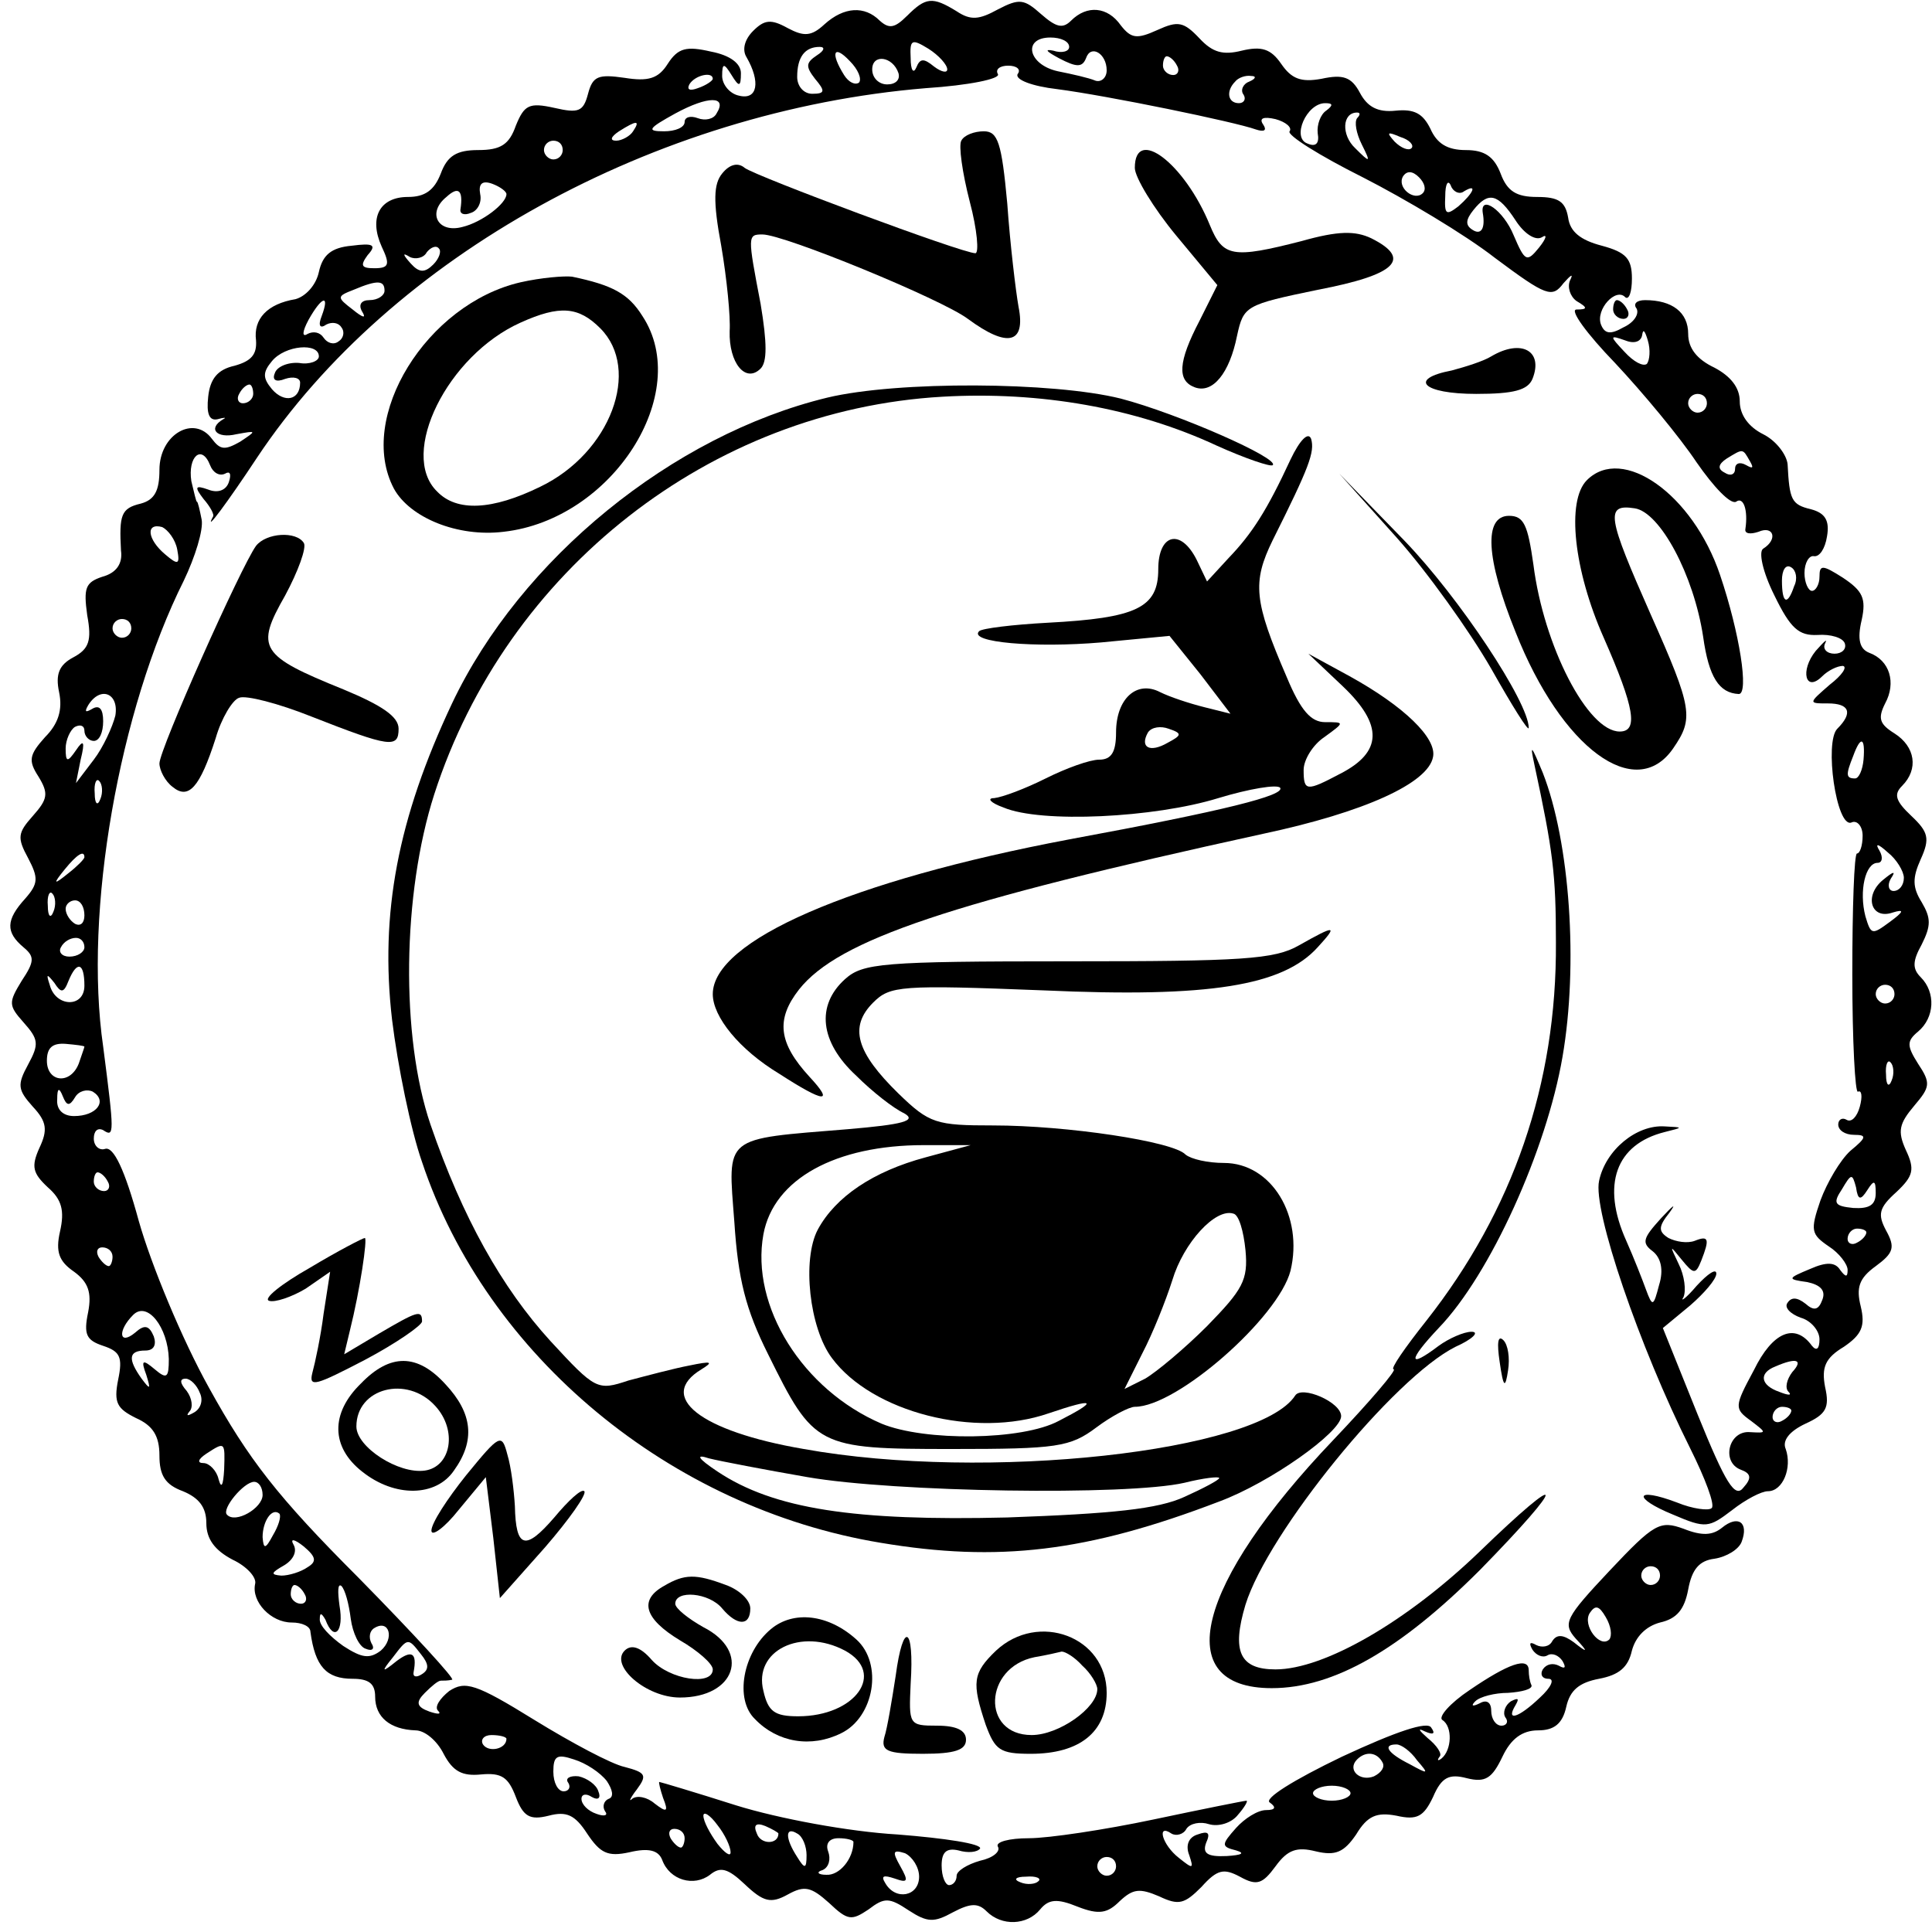 <?xml version="1.0" standalone="no"?>
<!DOCTYPE svg PUBLIC "-//W3C//DTD SVG 20010904//EN"
 "http://www.w3.org/TR/2001/REC-SVG-20010904/DTD/svg10.dtd">
<svg version="1.0" xmlns="http://www.w3.org/2000/svg"
 width="206pt" height="206pt" viewBox="0 0 206 206"
 preserveAspectRatio="xMidYMid meet">
<g transform="translate(0,206) scale(0.1,-0.1)"
fill="#000000" stroke="none">
<path d="M967 2043 c-13 -13 -19 -14 -29 -5 -16 16 -38 15 -59 -4 -14 -13 -22
-13 -39 -4 -18 10 -25 9 -37 -3 -9 -9 -12 -20 -7 -28 15 -26 12 -46 -8 -41
-10 2 -18 12 -18 21 0 14 2 14 10 1 8 -13 10 -13 10 2 0 10 -11 19 -32 23 -26
6 -35 4 -46 -13 -10 -16 -21 -19 -46 -15 -28 4 -34 2 -39 -17 -5 -19 -10 -21
-36 -15 -27 6 -32 3 -41 -19 -7 -20 -16 -26 -40 -26 -23 0 -33 -6 -40 -25 -7
-18 -17 -25 -35 -25 -30 0 -42 -22 -28 -53 9 -19 8 -23 -8 -23 -14 0 -15 3 -7
14 10 11 6 13 -17 10 -22 -2 -31 -10 -35 -28 -3 -14 -14 -26 -25 -29 -30 -5
-45 -21 -42 -44 1 -15 -5 -22 -23 -27 -18 -4 -26 -14 -28 -33 -2 -18 1 -26 10
-24 7 2 10 2 6 0 -17 -10 -7 -21 14 -16 22 4 22 4 4 -8 -16 -9 -21 -9 -30 3
-19 26 -56 5 -56 -33 0 -22 -5 -32 -20 -36 -21 -5 -23 -12 -21 -50 2 -14 -5
-24 -20 -28 -18 -6 -20 -12 -16 -41 5 -27 2 -36 -15 -45 -15 -8 -19 -18 -15
-37 4 -19 -1 -34 -15 -48 -17 -19 -18 -25 -7 -42 11 -18 10 -24 -6 -42 -16
-18 -17 -23 -5 -45 11 -21 11 -27 -3 -43 -21 -23 -21 -36 -2 -52 12 -10 12
-15 -2 -36 -14 -23 -14 -26 2 -44 16 -18 17 -23 5 -45 -12 -22 -11 -27 5 -45
15 -16 16 -25 7 -44 -9 -20 -7 -27 9 -42 15 -13 18 -25 13 -47 -5 -22 -1 -32
15 -43 15 -11 19 -22 15 -43 -5 -24 -2 -30 16 -36 18 -6 21 -12 16 -36 -5 -25
-1 -31 19 -41 18 -8 25 -19 25 -40 0 -21 6 -31 25 -38 17 -7 25 -17 25 -34 0
-17 9 -29 28 -39 15 -7 26 -19 24 -26 -4 -19 17 -41 39 -41 11 0 20 -4 20 -10
5 -37 17 -50 45 -50 17 0 24 -5 24 -19 0 -22 16 -35 43 -36 10 0 23 -11 30
-25 10 -19 20 -24 40 -22 22 2 29 -3 37 -24 8 -21 15 -25 35 -20 19 5 28 1 41
-19 14 -21 22 -25 45 -20 21 5 31 2 35 -8 8 -22 34 -29 51 -16 11 9 19 7 37
-10 20 -19 28 -21 46 -11 18 10 25 8 44 -9 20 -19 24 -19 42 -7 17 13 22 13
43 -1 20 -13 27 -13 47 -2 19 10 27 10 36 1 16 -16 43 -15 57 2 9 11 18 12 40
3 23 -9 32 -7 45 6 14 13 21 14 42 5 21 -10 27 -8 45 10 17 19 24 20 41 11 18
-10 24 -8 38 11 13 18 23 21 43 16 21 -5 30 -1 43 18 12 20 22 24 43 20 22 -5
29 -1 39 20 9 21 17 25 36 20 20 -5 27 0 38 23 9 19 21 28 38 28 17 0 26 7 30
25 4 18 14 26 35 30 21 4 31 12 35 30 4 15 15 26 30 30 18 4 26 14 30 35 4 22
12 31 28 33 13 2 26 10 29 18 8 21 -4 29 -21 15 -10 -8 -21 -9 -41 -1 -25 9
-31 6 -79 -45 -47 -50 -50 -56 -36 -72 14 -15 13 -16 -2 -4 -11 8 -18 9 -23 1
-3 -6 -11 -7 -17 -4 -7 4 -8 2 -4 -5 4 -6 11 -9 16 -6 5 3 12 0 16 -6 4 -7 3
-9 -4 -5 -6 3 -13 2 -17 -4 -3 -5 -1 -10 6 -10 7 0 3 -9 -9 -20 -23 -22 -37
-26 -26 -8 4 7 3 8 -5 4 -6 -4 -9 -12 -6 -17 4 -5 1 -9 -4 -9 -6 0 -11 7 -11
16 0 9 -5 12 -12 8 -8 -4 -10 -3 -5 2 5 5 21 9 35 9 15 1 26 4 25 8 -2 4 -3
11 -3 16 0 15 -22 7 -63 -21 -21 -14 -34 -29 -29 -32 11 -7 10 -32 -1 -41 -4
-3 -5 -2 -2 2 3 3 -3 12 -13 20 -9 8 -11 11 -3 7 9 -4 12 -3 7 4 -4 7 -37 -4
-95 -31 -52 -25 -84 -45 -77 -49 7 -5 6 -8 -4 -8 -9 0 -23 -9 -32 -19 -16 -18
-16 -20 0 -24 10 -3 6 -5 -10 -6 -21 -1 -26 3 -22 14 5 11 2 13 -9 9 -10 -3
-13 -12 -9 -22 5 -15 4 -15 -11 -3 -18 14 -24 37 -8 26 5 -3 13 -1 16 5 4 6
15 8 24 5 10 -3 24 1 31 10 7 8 11 15 9 15 -2 0 -47 -9 -99 -20 -52 -11 -112
-20 -133 -20 -21 0 -36 -4 -33 -9 3 -5 -5 -12 -19 -15 -14 -4 -25 -11 -25 -16
0 -6 -4 -10 -8 -10 -4 0 -8 9 -8 21 0 14 5 19 18 16 10 -3 20 -2 23 2 2 5 -37
11 -88 15 -52 3 -127 17 -172 31 -44 14 -81 25 -82 25 -1 0 1 -8 4 -17 6 -15
4 -16 -9 -6 -8 7 -19 9 -24 5 -4 -4 -2 1 5 10 11 15 10 18 -13 24 -14 3 -57
26 -96 50 -63 39 -74 42 -91 31 -10 -8 -16 -17 -12 -21 4 -4 0 -4 -9 -1 -14 5
-15 10 -5 20 7 7 14 13 17 13 3 0 8 0 12 1 4 0 -41 49 -100 109 -86 86 -117
126 -159 202 -29 52 -62 132 -75 178 -15 55 -27 80 -36 77 -6 -2 -12 3 -12 11
0 8 4 12 10 9 12 -8 12 -4 0 89 -21 144 17 359 86 497 12 25 21 54 19 65 -2
10 -4 19 -5 19 -1 0 -3 10 -6 22 -4 26 11 40 20 17 3 -8 10 -12 16 -9 5 3 7 0
4 -9 -3 -9 -12 -12 -22 -8 -14 5 -15 3 -5 -10 7 -8 12 -17 10 -19 -10 -19 16
16 47 63 143 215 424 370 713 394 46 3 80 10 77 15 -3 5 2 9 11 9 9 0 14 -4
10 -9 -3 -6 16 -13 42 -16 54 -7 190 -35 212 -43 9 -3 12 -1 8 5 -5 7 0 9 13
6 11 -3 18 -9 15 -13 -3 -4 32 -26 78 -49 45 -23 109 -61 141 -86 55 -41 61
-43 73 -27 8 9 11 11 7 3 -3 -7 0 -17 7 -22 12 -7 12 -9 0 -9 -8 0 11 -26 41
-57 30 -32 69 -79 87 -106 18 -26 36 -45 42 -42 8 6 13 -9 10 -29 -1 -5 5 -6
14 -3 16 7 21 -8 5 -18 -5 -3 -1 -24 12 -50 17 -35 26 -43 46 -42 14 1 27 -3
29 -9 2 -6 -3 -11 -11 -11 -8 0 -13 5 -10 11 3 6 -1 2 -10 -8 -17 -21 -11 -45
7 -27 6 6 16 11 22 11 5 -1 -1 -10 -14 -20 -23 -20 -23 -20 -2 -20 23 0 27
-10 10 -27 -14 -14 -1 -106 15 -100 6 3 12 -4 12 -14 0 -11 -3 -19 -6 -19 -3
0 -5 -58 -5 -129 0 -71 3 -127 6 -125 4 2 5 -5 2 -16 -3 -11 -9 -17 -14 -14
-5 3 -9 0 -9 -5 0 -6 7 -11 17 -11 14 0 13 -3 -4 -17 -11 -10 -25 -34 -32 -53
-11 -32 -10 -36 9 -49 11 -7 20 -19 20 -25 0 -8 -2 -8 -8 0 -5 8 -14 9 -32 1
-24 -10 -25 -11 -3 -14 14 -3 20 -9 16 -19 -4 -11 -9 -12 -18 -4 -9 7 -15 7
-19 1 -4 -5 3 -12 14 -16 11 -3 20 -14 20 -23 0 -10 -3 -13 -8 -7 -18 25 -42
15 -62 -26 -21 -39 -21 -41 -3 -54 17 -13 17 -13 -1 -12 -23 2 -31 -32 -10
-40 11 -4 12 -9 3 -19 -9 -12 -19 4 -49 78 l-37 92 29 24 c15 13 28 28 28 34
0 6 -9 0 -21 -13 -11 -13 -18 -18 -14 -12 3 7 1 23 -5 35 -10 21 -10 21 3 5
13 -16 15 -16 21 -1 9 23 8 27 -7 21 -8 -3 -20 -1 -28 3 -11 7 -11 12 1 27 8
11 4 8 -9 -6 -19 -21 -21 -26 -9 -35 9 -7 12 -20 7 -36 -6 -23 -7 -24 -14 -5
-4 11 -13 34 -21 52 -27 60 -11 103 41 116 20 5 20 5 0 6 -30 2 -63 -25 -70
-58 -7 -31 43 -177 97 -285 16 -32 27 -61 23 -64 -3 -3 -20 -1 -37 6 -45 17
-48 5 -4 -13 35 -15 38 -14 63 5 14 11 31 20 38 20 16 0 26 25 19 45 -4 9 4
19 21 27 22 10 26 17 21 39 -4 21 0 31 20 43 19 13 23 22 18 43 -5 20 -2 30
16 43 19 14 21 20 11 38 -9 17 -8 24 11 41 18 17 20 24 10 45 -9 20 -7 28 9
47 17 20 18 24 4 45 -12 19 -12 24 0 34 18 15 19 42 3 58 -9 9 -9 17 1 35 10
20 10 28 0 45 -10 16 -10 26 -1 46 10 22 8 29 -10 46 -17 16 -19 23 -10 32 18
18 14 42 -8 56 -16 10 -18 16 -10 32 12 22 5 46 -17 54 -10 4 -13 14 -8 35 5
23 1 31 -20 45 -22 14 -25 14 -25 1 0 -8 -4 -15 -8 -15 -4 0 -8 9 -8 19 0 11
5 19 10 18 6 -1 12 8 14 21 3 17 -2 25 -17 29 -21 5 -23 10 -25 48 -1 10 -12
25 -26 32 -16 8 -25 21 -25 35 0 15 -10 27 -27 36 -19 9 -28 21 -28 36 0 23
-17 36 -46 36 -9 0 -13 -4 -9 -9 3 -6 -3 -15 -14 -20 -14 -8 -20 -7 -24 3 -6
16 16 40 26 29 4 -3 7 6 7 20 0 21 -6 28 -32 35 -23 6 -34 15 -36 30 -3 17
-10 22 -33 22 -22 0 -32 6 -39 25 -7 18 -17 25 -37 25 -20 0 -31 7 -38 23 -8
16 -17 21 -37 19 -19 -2 -30 4 -38 19 -9 17 -18 20 -41 15 -22 -4 -32 0 -43
16 -11 16 -21 19 -42 14 -20 -5 -31 -2 -45 13 -17 18 -23 19 -45 9 -22 -10
-28 -9 -39 5 -14 20 -36 22 -53 5 -9 -9 -16 -7 -32 7 -18 16 -23 17 -46 5 -20
-11 -29 -12 -44 -2 -26 16 -33 15 -53 -5z m43 -57 c0 -4 -6 -3 -14 3 -11 9
-15 9 -19 -1 -3 -7 -6 -3 -6 10 -1 20 1 21 19 10 11 -7 20 -17 20 -22z m130
24 c0 -5 -8 -7 -17 -4 -10 2 -7 -1 6 -8 19 -10 25 -10 29 0 5 15 22 5 22 -13
0 -8 -6 -13 -12 -11 -7 3 -25 7 -40 10 -32 7 -38 36 -8 36 11 0 20 -4 20 -10z
m-269 -9 c-12 -8 -12 -12 -2 -25 11 -13 11 -16 -3 -16 -9 0 -16 8 -16 18 0 21
8 32 24 32 6 0 5 -4 -3 -9z m45 -29 c-4 -3 -11 0 -16 8 -15 24 -11 33 6 15 9
-9 13 -19 10 -23z m42 10 c2 -7 -3 -12 -12 -12 -9 0 -16 7 -16 16 0 17 22 14
28 -4z m297 8 c3 -5 1 -10 -4 -10 -6 0 -11 5 -11 10 0 6 2 10 4 10 3 0 8 -4
11 -10z m-495 -14 c0 -2 -7 -7 -16 -10 -8 -3 -12 -2 -9 4 6 10 25 14 25 6z
m572 -3 c-6 -2 -10 -9 -6 -14 3 -5 0 -9 -5 -9 -12 0 -14 13 -4 23 3 4 11 7 17
6 6 0 5 -3 -2 -6z m-568 -34 c-3 -6 -12 -8 -20 -5 -8 3 -14 1 -14 -4 0 -6 -10
-10 -22 -10 -19 0 -17 3 12 19 35 19 56 19 44 0z m650 3 c-6 -4 -10 -15 -9
-24 2 -11 -2 -15 -11 -11 -17 6 -1 43 19 43 8 0 9 -2 1 -8z m33 -8 c-3 -4 -1
-16 5 -28 10 -20 9 -20 -7 -4 -15 14 -14 38 2 38 4 0 3 -3 0 -6z m-772 -14
c-3 -5 -12 -10 -18 -10 -7 0 -6 4 3 10 19 12 23 12 15 0z m830 -18 c-3 -3 -11
0 -18 7 -9 10 -8 11 6 5 10 -3 15 -9 12 -12z m-905 -2 c0 -5 -4 -10 -10 -10
-5 0 -10 5 -10 10 0 6 5 10 10 10 6 0 10 -4 10 -10z m917 -46 c-9 -9 -28 6
-21 18 4 6 10 6 17 -1 6 -6 8 -13 4 -17z m-977 -1 c0 -10 -26 -30 -47 -35 -26
-7 -38 15 -17 32 13 12 18 7 15 -13 -1 -5 4 -7 11 -4 7 2 12 11 10 20 -2 11 2
15 13 11 8 -3 15 -8 15 -11z m1021 3 c15 9 10 -2 -6 -16 -13 -10 -15 -9 -14
11 0 13 3 18 6 11 2 -6 9 -10 14 -6z m55 -31 c9 -14 21 -22 28 -18 6 4 5 -1
-3 -11 -13 -16 -15 -15 -27 13 -11 27 -36 44 -33 24 3 -17 -2 -24 -11 -18 -8
5 -7 11 1 21 16 20 26 18 45 -11z m-1154 -47 c-9 -9 -15 -9 -24 1 -9 10 -9 12
-1 7 6 -3 15 -1 18 5 4 5 10 8 13 4 3 -3 0 -11 -6 -17z m-52 -28 c0 -5 -7 -10
-16 -10 -9 0 -12 -5 -8 -12 5 -8 1 -7 -10 2 -17 13 -17 14 1 21 26 11 33 10
33 -1z m-67 -27 c-4 -10 -2 -14 5 -9 6 3 13 2 16 -3 4 -5 2 -12 -3 -15 -5 -4
-12 -2 -16 4 -4 6 -11 7 -17 4 -6 -4 -6 2 1 15 14 25 23 28 14 4z m1413 -51
c-4 -3 -14 2 -24 13 -16 17 -16 18 1 12 10 -4 17 -1 18 6 1 7 3 4 6 -6 3 -10
2 -21 -1 -25z m-1416 8 c0 -5 -10 -9 -21 -7 -12 1 -24 -4 -26 -11 -3 -7 1 -10
11 -6 9 3 16 1 16 -4 0 -19 -17 -22 -30 -7 -10 12 -10 18 0 30 14 17 50 20 50
5z m-70 -40 c0 -5 -5 -10 -11 -10 -5 0 -7 5 -4 10 3 6 8 10 11 10 2 0 4 -4 4
-10z m1550 -10 c0 -5 -4 -10 -10 -10 -5 0 -10 5 -10 10 0 6 5 10 10 10 6 0 10
-4 10 -10z m46 -62 c4 -7 3 -8 -4 -4 -7 4 -12 2 -12 -4 0 -6 -5 -8 -11 -4 -8
4 -7 9 2 15 18 11 17 11 25 -3z m-1677 -94 c3 -16 1 -17 -13 -5 -19 16 -21 34
-3 29 6 -3 14 -13 16 -24z m1724 -39 c-7 -21 -13 -19 -13 6 0 11 4 18 10 14 5
-3 7 -12 3 -20z m-1773 -45 c0 -5 -4 -10 -10 -10 -5 0 -10 5 -10 10 0 6 5 10
10 10 6 0 10 -4 10 -10z m-17 -93 c-3 -12 -13 -34 -23 -47 l-19 -25 5 25 c5
20 3 22 -5 10 -9 -13 -11 -13 -11 2 0 9 5 20 10 23 6 3 10 1 10 -4 0 -6 5 -11
10 -11 6 0 10 9 10 21 0 13 -4 18 -12 13 -7 -4 -8 -3 -4 4 13 21 33 13 29 -11z
m1864 -47 c-1 -11 -5 -20 -9 -20 -10 0 -10 4 -2 24 8 22 13 20 11 -4z m-1880
-42 c-3 -8 -6 -5 -6 6 -1 11 2 17 5 13 3 -3 4 -12 1 -19z m1923 -84 c0 -8 -5
-14 -11 -14 -5 0 -7 6 -3 13 6 9 3 8 -8 -1 -21 -17 -13 -43 10 -35 13 4 12 1
-3 -10 -19 -14 -20 -14 -26 6 -7 27 0 57 13 57 5 0 6 6 2 13 -5 8 -2 8 9 -2 9
-7 17 -20 17 -27z m-1940 22 c0 -2 -8 -10 -17 -17 -16 -13 -17 -12 -4 4 13 16
21 21 21 13z m-33 -58 c-3 -8 -6 -5 -6 6 -1 11 2 17 5 13 3 -3 4 -12 1 -19z
m33 -4 c0 -8 -4 -12 -10 -9 -5 3 -10 10 -10 16 0 5 5 9 10 9 6 0 10 -7 10 -16z
m0 -34 c0 -5 -7 -10 -16 -10 -8 0 -12 5 -9 10 3 6 10 10 16 10 5 0 9 -4 9 -10z
m0 -41 c0 -24 -31 -23 -37 1 -4 12 -3 12 5 2 7 -11 10 -11 15 2 9 22 17 20 17
-5z m1930 -9 c0 -5 -4 -10 -10 -10 -5 0 -10 5 -10 10 0 6 5 10 10 10 6 0 10
-4 10 -10z m-1930 -56 c0 -1 -3 -9 -6 -18 -9 -23 -34 -20 -34 3 0 14 6 19 20
18 11 -1 20 -2 20 -3z m1927 -36 c-3 -8 -6 -5 -6 6 -1 11 2 17 5 13 3 -3 4
-12 1 -19z m-1937 -18 c4 7 13 9 19 6 16 -10 4 -26 -20 -26 -12 0 -19 7 -18
18 0 12 2 13 6 3 4 -10 7 -11 13 -1z m35 -90 c3 -5 1 -10 -4 -10 -6 0 -11 5
-11 10 0 6 2 10 4 10 3 0 8 -4 11 -10z m1876 -9 c7 11 9 11 9 -3 0 -13 -7 -17
-24 -16 -20 2 -22 5 -12 20 10 17 11 17 15 2 2 -14 5 -14 12 -3z m-1 -45 c0
-3 -4 -8 -10 -11 -5 -3 -10 -1 -10 4 0 6 5 11 10 11 6 0 10 -2 10 -4z m-1870
-26 c0 -5 -2 -10 -4 -10 -3 0 -8 5 -11 10 -3 6 -1 10 4 10 6 0 11 -4 11 -10z
m60 -109 c0 -20 -2 -22 -15 -11 -13 11 -15 10 -9 -6 5 -16 4 -16 -5 -4 -15 21
-14 30 4 30 9 0 12 6 9 15 -5 12 -10 13 -20 4 -17 -14 -19 2 -2 19 15 15 37
-13 38 -47z m1731 -14 c-6 -8 -8 -17 -4 -21 4 -4 0 -4 -10 0 -20 7 -22 20 -4
27 23 10 30 7 18 -6z m-1698 -22 c4 -8 1 -17 -6 -21 -7 -4 -9 -4 -5 1 4 4 3
14 -3 22 -7 8 -8 13 -1 13 5 0 12 -7 15 -15z m1697 -19 c0 -3 -4 -8 -10 -11
-5 -3 -10 -1 -10 4 0 6 5 11 10 11 6 0 10 -2 10 -4z m-1671 -63 c-1 -17 -3
-21 -6 -10 -2 9 -10 17 -16 17 -7 0 -6 4 3 10 20 13 20 13 19 -17z m41 -27 c0
-14 -29 -31 -38 -21 -6 6 18 35 29 35 5 0 9 -6 9 -14z m11 -43 c-8 -15 -10
-15 -11 -2 0 17 10 32 18 25 2 -3 -1 -13 -7 -23z m37 -34 c-7 -5 -20 -9 -28
-9 -12 1 -11 3 3 11 10 6 14 15 10 22 -4 7 1 6 11 -2 13 -11 14 -16 4 -22z
m1442 -9 c0 -5 -4 -10 -10 -10 -5 0 -10 5 -10 10 0 6 5 10 10 10 6 0 10 -4 10
-10z m-1445 -20 c3 -5 1 -10 -4 -10 -6 0 -11 5 -11 10 0 6 2 10 4 10 3 0 8 -4
11 -10z m49 -26 c2 -15 9 -30 16 -32 7 -3 10 0 6 6 -3 6 -2 13 3 16 16 10 22
-11 7 -24 -12 -9 -20 -8 -40 5 -14 10 -26 22 -25 29 0 7 2 6 6 -1 9 -24 20
-13 15 15 -2 15 -2 24 2 21 4 -4 8 -19 10 -35z m1342 -22 c-10 -10 -29 15 -21
28 6 9 10 8 17 -4 6 -10 7 -20 4 -24z m-1267 -16 c8 -10 9 -16 1 -21 -6 -4
-10 -3 -9 2 4 21 -2 24 -18 12 -16 -13 -17 -12 -4 4 16 21 16 21 30 3z m91
-90 c0 -11 -19 -15 -25 -6 -3 5 1 10 9 10 9 0 16 -2 16 -4z m971 -23 c13 -15
12 -15 -8 -4 -24 12 -29 21 -14 21 5 0 15 -7 22 -17z m-864 -22 c6 -9 8 -17 2
-19 -5 -2 -7 -8 -4 -13 4 -5 -1 -6 -9 -3 -9 3 -16 10 -16 16 0 5 5 6 11 2 7
-4 10 -1 7 6 -2 7 -12 14 -21 16 -9 1 -15 -2 -11 -7 3 -5 0 -9 -5 -9 -6 0 -11
9 -11 21 0 17 4 19 22 13 13 -4 28 -14 35 -23z m827 20 c3 -5 -1 -11 -9 -15
-15 -6 -29 7 -18 18 9 9 21 8 27 -3z m-34 -33 c0 -4 -9 -8 -20 -8 -11 0 -20 4
-20 8 0 4 9 8 20 8 11 0 20 -4 20 -8z m-661 -63 c0 -5 -6 -1 -14 9 -8 11 -15
24 -15 30 0 5 7 1 15 -10 8 -10 14 -23 14 -29z m51 20 c0 -12 -19 -12 -23 0
-4 9 -1 12 9 8 7 -3 14 -7 14 -8z m-100 -5 c0 -5 -2 -10 -4 -10 -3 0 -8 5 -11
10 -3 6 -1 10 4 10 6 0 11 -4 11 -10z m130 -18 c0 -15 -2 -15 -10 -2 -13 20
-13 33 0 25 6 -3 10 -14 10 -23z m50 14 c0 -18 -15 -36 -29 -35 -9 0 -11 3 -4
5 7 3 9 12 6 20 -3 8 1 14 11 14 9 0 16 -2 16 -4z m70 -37 c0 -21 -25 -26 -36
-7 -5 8 -2 9 10 5 14 -5 15 -3 6 13 -9 16 -8 18 5 14 8 -4 15 -15 15 -25z
m210 11 c0 -5 -4 -10 -10 -10 -5 0 -10 5 -10 10 0 6 5 10 10 10 6 0 10 -4 10
-10z m-83 -16 c-3 -3 -12 -4 -19 -1 -8 3 -5 6 6 6 11 1 17 -2 13 -5z"/>
<path d="M1025 1910 c-3 -5 1 -34 9 -65 8 -30 10 -55 6 -55 -14 0 -234 82
-246 91 -7 6 -16 4 -24 -6 -9 -11 -10 -29 -1 -77 6 -35 10 -76 9 -91 -1 -34
17 -56 33 -40 7 7 7 27 0 69 -14 73 -14 74 2 74 23 0 191 -69 219 -90 42 -31
62 -27 54 13 -3 17 -9 67 -12 110 -6 65 -10 77 -25 77 -10 0 -21 -4 -24 -10z"/>
<path d="M1210 1881 c0 -10 20 -43 44 -72 l44 -53 -19 -38 c-23 -44 -24 -64
-5 -71 19 -7 37 15 45 55 7 32 9 33 86 49 84 16 101 33 57 55 -17 8 -35 8 -74
-3 -74 -19 -84 -17 -98 17 -27 66 -80 106 -80 61z"/>
<path d="M555 1759 c-100 -23 -175 -144 -135 -220 17 -31 68 -52 117 -46 116
13 202 148 148 230 -15 24 -32 33 -75 42 -8 1 -33 -1 -55 -6z m85 -49 c44 -44
11 -133 -64 -169 -51 -25 -89 -27 -110 -5 -41 40 11 145 89 180 42 19 62 17
85 -6z"/>
<path d="M1720 1730 c0 -5 5 -10 11 -10 5 0 7 5 4 10 -3 6 -8 10 -11 10 -2 0
-4 -4 -4 -10z"/>
<path d="M1590 1680 c-8 -5 -27 -11 -42 -15 -47 -9 -31 -25 26 -25 40 0 55 4
60 16 12 30 -12 43 -44 24z"/>
<path d="M882 1636 c-165 -40 -327 -172 -400 -326 -58 -123 -77 -224 -64 -337
6 -49 20 -118 32 -152 69 -207 265 -369 489 -406 125 -21 220 -10 361 44 54
20 130 74 130 91 0 15 -42 33 -49 22 -39 -60 -330 -92 -524 -57 -111 19 -157
56 -109 85 13 8 11 9 -13 4 -16 -3 -46 -11 -65 -16 -33 -11 -35 -10 -83 42
-52 57 -94 132 -128 231 -32 94 -30 246 4 352 77 239 295 410 542 424 104 6
206 -12 292 -52 31 -14 58 -23 60 -21 8 7 -101 55 -162 71 -72 18 -238 19
-313 1z m-21 -1151 c92 -16 341 -20 402 -6 20 5 37 7 37 5 0 -2 -17 -11 -37
-20 -28 -13 -77 -18 -189 -22 -163 -4 -249 9 -309 49 -21 14 -24 19 -9 14 12
-3 59 -12 105 -20z"/>
<path d="M1376 1570 c-25 -54 -41 -79 -66 -105 l-23 -25 -11 23 c-17 34 -41
28 -41 -10 0 -41 -23 -52 -118 -57 -37 -2 -70 -6 -73 -9 -12 -12 60 -18 130
-12 l73 7 33 -41 32 -42 -28 7 c-16 4 -37 11 -47 16 -25 13 -47 -7 -47 -43 0
-21 -5 -29 -18 -29 -10 0 -35 -9 -57 -20 -22 -11 -46 -20 -55 -21 -8 0 -4 -5
10 -10 40 -17 161 -11 229 10 33 10 63 15 66 11 5 -8 -57 -24 -225 -55 -233
-44 -380 -108 -380 -165 0 -24 28 -59 71 -85 48 -31 59 -32 32 -3 -33 36 -36
61 -11 93 42 53 161 93 495 166 108 23 176 54 181 82 4 20 -31 54 -89 86 l-44
24 37 -35 c43 -41 42 -70 -3 -93 -36 -19 -39 -19 -39 4 0 11 10 27 22 35 22
16 22 16 1 16 -15 0 -26 12 -41 48 -35 81 -37 101 -15 146 39 78 45 94 41 108
-3 8 -12 -1 -22 -22z m-131 -302 c-19 -11 -30 -5 -21 11 4 6 14 7 22 4 15 -5
14 -7 -1 -15z"/>
<path d="M1692 1548 c-22 -22 -14 -96 18 -168 33 -75 37 -100 17 -100 -34 0
-81 91 -92 178 -6 42 -10 52 -26 52 -27 0 -25 -45 7 -124 49 -124 128 -182
168 -124 22 32 21 42 -24 143 -46 104 -49 118 -17 113 27 -4 63 -71 73 -137 6
-43 17 -60 38 -61 11 0 1 65 -20 127 -29 86 -104 139 -142 101z"/>
<path d="M1489 1487 c33 -37 78 -100 101 -140 22 -39 40 -68 40 -63 0 27 -74
139 -133 200 l-69 71 61 -68z"/>
<path d="M273 1478 c-16 -22 -103 -217 -103 -232 0 -7 6 -19 14 -25 17 -14 29
-1 46 52 6 21 18 41 25 43 7 3 42 -6 77 -20 84 -33 93 -34 93 -13 0 13 -18 25
-59 42 -89 36 -94 44 -62 100 14 26 23 51 20 56 -8 13 -40 11 -51 -3z"/>
<path d="M1636 1245 c20 -93 23 -117 23 -190 1 -151 -46 -286 -138 -403 -23
-29 -39 -52 -35 -52 4 0 -25 -34 -64 -75 -147 -154 -175 -265 -66 -265 66 0
137 41 222 126 94 96 93 110 -1 19 -77 -74 -165 -125 -217 -125 -38 0 -47 19
-32 69 24 77 158 242 224 275 18 8 26 16 17 16 -8 0 -24 -7 -35 -15 -33 -25
-33 -16 0 19 55 57 115 190 132 289 17 98 8 229 -21 303 -12 29 -14 32 -9 9z"/>
<path d="M1385 1052 c-26 -15 -61 -17 -246 -17 -199 0 -219 -2 -238 -19 -31
-28 -27 -67 12 -103 17 -17 40 -35 51 -40 14 -8 -1 -12 -60 -17 -134 -11 -128
-6 -121 -99 4 -61 12 -93 36 -141 49 -99 52 -101 196 -101 112 0 126 2 154 23
16 12 35 22 41 22 45 0 153 95 166 145 14 58 -20 115 -71 115 -17 0 -35 4 -41
9 -13 14 -127 31 -205 31 -61 0 -68 2 -101 34 -45 44 -53 71 -27 97 18 18 29
19 182 13 177 -8 255 5 292 46 22 24 19 24 -20 2z m-398 -226 c-56 -15 -96
-42 -115 -77 -17 -32 -9 -105 15 -137 43 -58 153 -86 231 -59 50 17 54 14 11
-8 -39 -21 -143 -22 -189 -3 -84 36 -140 125 -126 202 11 59 77 95 171 95 l50
0 -48 -13z m341 -99 c3 -32 -3 -42 -41 -81 -24 -24 -54 -49 -66 -56 l-22 -11
19 38 c11 21 25 56 32 78 12 40 46 77 65 71 6 -1 11 -19 13 -39z"/>
<path d="M330 708 c-30 -17 -50 -33 -43 -35 6 -2 24 4 39 13 l26 18 -7 -45
c-3 -24 -9 -52 -12 -63 -4 -16 4 -13 56 14 34 18 61 37 61 41 0 13 -5 11 -46
-13 l-37 -22 6 25 c11 44 19 99 16 99 -2 0 -29 -14 -59 -32z"/>
<path d="M1599 608 c4 -28 6 -29 9 -9 2 13 0 27 -5 32 -6 6 -7 -3 -4 -23z"/>
<path d="M385 585 c-33 -32 -32 -68 1 -94 35 -28 79 -27 98 1 23 32 20 61 -9
92 -30 33 -59 33 -90 1z m79 -24 c24 -26 17 -65 -11 -69 -28 -4 -73 25 -73 47
0 41 54 55 84 22z"/>
<path d="M497 487 c-20 -25 -37 -51 -37 -59 0 -7 14 3 29 22 l29 35 8 -65 7
-64 48 54 c26 30 45 57 42 60 -3 3 -17 -10 -32 -28 -31 -36 -41 -33 -42 12 -1
17 -4 42 -8 55 -6 23 -8 22 -44 -22z"/>
<path d="M708 369 c-27 -15 -21 -35 17 -58 19 -11 35 -25 35 -31 0 -18 -46
-11 -65 10 -12 14 -22 17 -29 10 -16 -16 23 -50 59 -50 59 0 76 49 25 75 -16
9 -30 20 -30 25 0 15 36 12 50 -5 16 -19 30 -19 30 0 0 9 -12 20 -26 25 -32
12 -44 12 -66 -1z"/>
<path d="M822 323 c-30 -25 -39 -75 -17 -96 24 -25 60 -31 92 -15 35 17 45 74
16 100 -30 27 -67 31 -91 11z m79 -23 c44 -24 11 -70 -50 -70 -25 0 -32 5 -37
27 -11 43 40 68 87 43z"/>
<path d="M955 273 c-4 -26 -9 -56 -12 -65 -4 -15 3 -18 41 -18 34 0 46 4 46
15 0 10 -10 15 -31 15 -30 0 -30 1 -28 45 4 61 -8 68 -16 8z"/>
<path d="M1062 300 c-25 -24 -26 -34 -11 -79 10 -27 15 -31 48 -31 52 0 81 23
81 65 0 60 -73 87 -118 45z m92 -16 c9 -8 16 -20 16 -25 0 -20 -41 -49 -70
-49 -54 0 -51 72 3 83 12 2 25 5 29 6 4 0 14 -6 22 -15z"/>
</g>
</svg>
